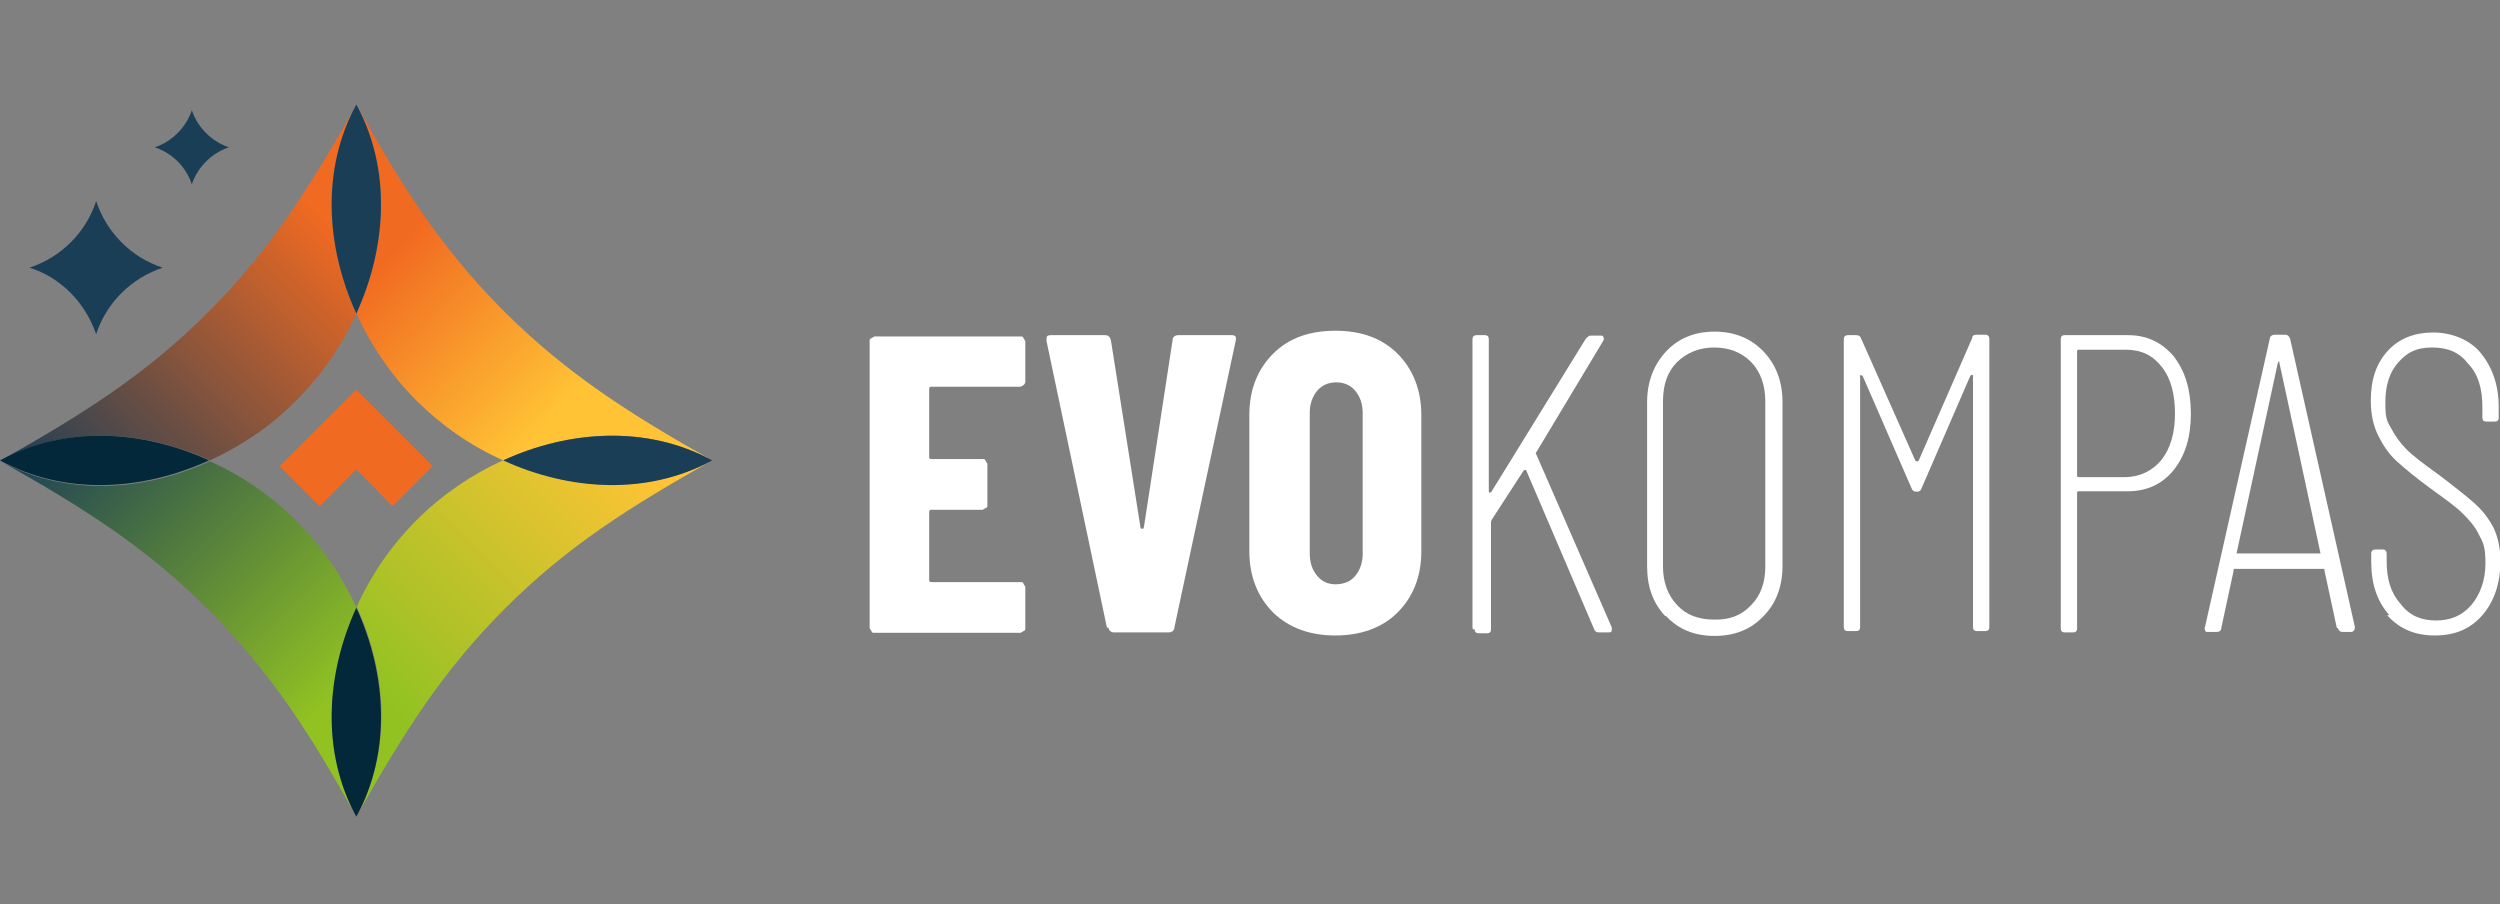 <?xml version="1.0" encoding="utf-8"?>
<!-- Generator: Adobe Illustrator 27.8.0, SVG Export Plug-In . SVG Version: 6.00 Build 0)  -->
<svg version="1.1" id="Laag_1" xmlns="http://www.w3.org/2000/svg" xmlns:xlink="http://www.w3.org/1999/xlink" x="0px" y="0px"
	 viewBox="0 0 566.9 205" style="enable-background:new 0 0 566.9 205;" xml:space="preserve">
<rect x="0" y="0" width="566.9" height="205" fill="#808080" stroke="none"/>
<style type="text/css">
	.st0{fill:url(#SVGID_1_);}
	.st1{fill:url(#SVGID_00000119799856882410923190000018396427911427611029_);}
	.st2{fill:url(#SVGID_00000108308097115931988200000003226910210802893480_);}
	.st3{fill:url(#SVGID_00000124855337442152074950000014251375281652929414_);}
	.st4{fill:#02283A;}
	.st5{fill:#1B3E57;}
	.st6{fill:#F16A21;}
	.st7{fill:#FFFFFF;}
</style>
<g>
	
		<linearGradient id="SVGID_1_" gradientUnits="userSpaceOnUse" x1="13.575" y1="-651.325" x2="94.175" y2="-731.925" gradientTransform="matrix(1 0 0 -1 0 -560.1)">
		<stop  offset="0" style="stop-color:#1B3E57"/>
		<stop  offset="0.8" style="stop-color:#91C222"/>
	</linearGradient>
	<path class="st0" d="M80.8,185.2c-10.4-18.8-19.5-32.9-33.6-47s-28.2-23-47-33.6c14.7,8,32.3,6.9,47.4,0c7.4,3.3,14.1,8,19.7,13.6
		s10.2,12.3,13.6,19.7C74,152.9,72.8,170.5,80.8,185.2L80.8,185.2z"/>
	
		<linearGradient id="SVGID_00000001637283687436262360000005433906849026972856_" gradientUnits="userSpaceOnUse" x1="147.756" y1="-676.309" x2="73.248" y2="-603.286" gradientTransform="matrix(1 0 0 -1 0 -560.1)">
		<stop  offset="0.3" style="stop-color:#FFC335"/>
		<stop  offset="0.8" style="stop-color:#F16A21"/>
	</linearGradient>
	<path style="fill:url(#SVGID_00000001637283687436262360000005433906849026972856_);" d="M161.5,104.4c-14.7-8-32.3-6.9-47.4,0
		c-7.4-3.3-14.1-8-19.7-13.6c-5.6-5.6-10.2-12.3-13.6-19.7c6.9-15.1,8-32.7,0-47.4c10.4,18.8,19.5,32.9,33.6,47
		C128.6,84.8,142.7,93.8,161.5,104.4L161.5,104.4z"/>
	
		<linearGradient id="SVGID_00000119090405538592563460000012050068584633447552_" gradientUnits="userSpaceOnUse" x1="67.28" y1="-731.923" x2="148.107" y2="-651.282" gradientTransform="matrix(1 0 0 -1 0 -560.1)">
		<stop  offset="0.2" style="stop-color:#91C222"/>
		<stop  offset="0.9" style="stop-color:#FFC335"/>
	</linearGradient>
	<path style="fill:url(#SVGID_00000119090405538592563460000012050068584633447552_);" d="M161.5,104.4
		c-18.8,10.6-32.9,19.5-47,33.6s-23,28.2-33.6,47c8-14.7,6.9-32.3,0-47.4c3.3-7.4,8-14.1,13.6-19.7s12.3-10.2,19.7-13.6
		C129.1,111.2,146.8,112.3,161.5,104.4L161.5,104.4z"/>
	
		<linearGradient id="SVGID_00000081640622507144742180000009494554268954119306_" gradientUnits="userSpaceOnUse" x1="13.379" y1="-678.022" x2="94.206" y2="-597.196" gradientTransform="matrix(1 0 0 -1 0 -560.1)">
		<stop  offset="0" style="stop-color:#1B3E57"/>
		<stop  offset="0.8" style="stop-color:#F16A21"/>
	</linearGradient>
	<path style="fill:url(#SVGID_00000081640622507144742180000009494554268954119306_);" d="M80.8,71.1c-3.3,7.4-8,14.1-13.6,19.7
		C61.7,96.4,55,101,47.6,104.4c-15.1-6.9-32.7-8-47.4,0c18.8-10.6,32.9-19.5,47-33.6s23-28.2,33.6-47C72.8,38.4,74,56,80.8,71.1
		L80.8,71.1z"/>
	<g>
		<path class="st4" d="M80.8,185.2c-8-14.7-6.9-32.3,0-47.4C87.7,152.9,88.8,170.5,80.8,185.2z"/>
		<path class="st5" d="M161.5,104.4c-14.7,8-32.3,6.9-47.4,0C129.1,97.5,146.8,96.4,161.5,104.4z"/>
		<path class="st5" d="M80.8,71.1c-6.9-15.1-8-32.7,0-47.4C88.8,38.4,87.7,56,80.8,71.1z"/>
		<path class="st4" d="M47.4,104.4c-15.1,6.9-32.7,8-47.4,0C14.7,96.4,32.3,97.5,47.4,104.4z"/>
	</g>
	<polygon class="st6" points="80.8,88.4 63.4,105.7 72.5,114.8 80.8,106.4 89,114.8 98.1,105.7 	"/>
</g>
<g>
	<path class="st7" d="M232.1,87.3c-0.2,0.2-0.6,0.4-0.7,0.4h-20.1c-0.4,0-0.6,0-0.6,0.6v15.2c0,0.4,0,0.6,0.6,0.6h11.5
		c0.4,0,0.6,0,0.7,0.4c0.2,0.4,0.4,0.6,0.4,0.7v9.3c0,0.4,0,0.6-0.4,0.7c-0.4,0.2-0.6,0.4-0.7,0.4h-11.5c-0.4,0-0.6,0-0.6,0.6v15.2
		c0,0.4,0,0.6,0.6,0.6h20.1c0.4,0,0.6,0,0.7,0.4c0.2,0.4,0.4,0.6,0.4,0.7v9.3c0,0.4,0,0.6-0.4,0.7c-0.4,0.2-0.6,0.4-0.7,0.4h-33.1
		c-0.4,0-0.6,0-0.7-0.4c-0.2-0.4-0.4-0.6-0.4-0.7v-65c0-0.4,0-0.6,0.4-0.7c0.4-0.2,0.6-0.4,0.7-0.4h33.1c0.4,0,0.6,0,0.7,0.4
		c0.2,0.4,0.4,0.6,0.4,0.7v9.3C232.4,86.9,232.4,87.1,232.1,87.3L232.1,87.3z"/>
	<path class="st7" d="M251,142.3l-13.7-65v-0.4c0-0.6,0.2-0.9,0.9-0.9h12.4c0.7,0,1.1,0.4,1.3,1.1l6.7,42.4c0,0.2,0,0.4,0.4,0.4
		s0.2,0,0.4-0.4l6.5-42.4c0-0.7,0.6-1.1,1.3-1.1h12.1c0.9,0,1.1,0.4,0.9,1.3l-13.9,65c0,0.7-0.6,1.1-1.3,1.1h-12.4
		c-0.7,0-1.1-0.4-1.3-1.1H251L251,142.3z"/>
	<path class="st7" d="M288.7,138.9c-3.5-3.5-5.4-8.2-5.4-13.9V94.1c0-5.8,1.9-10.4,5.4-13.9s8.2-5.2,14.1-5.2s10.6,1.7,14.1,5.2
		s5.4,8.2,5.4,13.9V125c0,5.8-1.9,10.4-5.4,13.9s-8.4,5.2-14.1,5.2C297.1,144.1,292.3,142.4,288.7,138.9z M307.3,130.6
		c1.1-1.3,1.7-3,1.7-5v-32c0-2-0.6-3.7-1.7-5s-2.6-1.9-4.3-1.9s-3.2,0.6-4.3,1.9c-1.1,1.3-1.7,3-1.7,5v32c0,2,0.6,3.7,1.7,5
		s2.4,1.9,4.3,1.9C304.9,132.4,306.2,131.9,307.3,130.6z"/>
	<path class="st7" d="M333.9,142.3V76.9c0-0.6,0.4-0.9,0.9-0.9h1.9c0.7,0,0.9,0.4,0.9,0.9v34.4c0,0.2,0,0.4,0.2,0.4s0.2,0,0.4-0.2
		l21.4-34.7c0.4-0.4,0.7-0.7,1.1-0.7h2.2c0.4,0,0.6,0,0.7,0.4c0.2,0.4,0,0.6,0,0.7l-15.2,25.3c-0.2,0.2-0.2,0.4,0,0.6l17.1,39.2v0.4
		c0,0.6-0.2,0.7-0.7,0.7h-2.2c-0.6,0-0.9-0.2-1.1-0.7l-15.4-36c0-0.2-0.2-0.2-0.6,0l-7.2,11.1c0,0-0.2,0.4-0.2,0.6v24.3
		c0,0.7-0.4,0.9-0.9,0.9h-1.9c-0.7,0-0.9-0.4-0.9-0.9H334L333.9,142.3z"/>
	<path class="st7" d="M377.6,139.7c-2.8-3-4.1-6.7-4.1-11.3V91.2c0-4.6,1.5-8.5,4.3-11.5s6.5-4.5,11-4.5s8.2,1.5,11.1,4.5
		c2.8,3,4.3,6.7,4.3,11.5v37.2c0,4.6-1.5,8.5-4.3,11.3c-2.8,3-6.5,4.5-11.1,4.5s-8.2-1.5-11-4.5l0,0H377.6z M397.1,137.2
		c2.2-2.2,3.2-5.2,3.2-8.7V91c0-3.7-1.1-6.7-3.2-8.9c-2.2-2.2-5-3.3-8.4-3.3c-3.3,0-6.1,1.1-8.4,3.3c-2.2,2.2-3.2,5.2-3.2,8.9v37.5
		c0,3.5,1.1,6.5,3.2,8.7c2,2.2,4.8,3.3,8.4,3.3C392.2,140.6,395,139.5,397.1,137.2z"/>
	<path class="st7" d="M448.2,75.9h2c0.6,0,0.9,0.4,0.9,0.9v65.4c0,0.7-0.4,0.9-0.9,0.9h-1.9c-0.7,0-0.9-0.4-0.9-0.9V85.4
		c0-0.2,0-0.4-0.2-0.4s-0.2,0-0.4,0.2l-11.1,25.6c-0.2,0.6-0.6,0.7-1.1,0.7c-0.6,0-0.9-0.2-1.1-0.7l-11.1-25.5c0,0,0-0.2-0.4-0.2
		s-0.2,0-0.2,0.4v56.7c0,0.7-0.4,0.9-0.9,0.9H419c-0.7,0-0.9-0.4-0.9-0.9V76.9c0-0.6,0.4-0.9,0.9-0.9h1.9c0.6,0,0.9,0.2,1.1,0.7
		l12.3,27.7c0,0,0,0.2,0.4,0.2s0.2,0,0.4-0.2l12.1-27.7C447.2,76.1,447.6,75.9,448.2,75.9L448.2,75.9L448.2,75.9z"/>
	<path class="st7" d="M492.9,80.8c2.6,3.3,3.9,7.6,3.9,13s-1.3,9.5-3.9,12.8c-2.6,3.2-6.1,4.8-10.4,4.8h-11.1c-0.2,0-0.4,0-0.4,0.4
		v30.7c0,0.7-0.4,0.9-0.9,0.9h-1.9c-0.7,0-0.9-0.4-0.9-0.9V76.9c0-0.7,0.4-0.9,0.9-0.9h14.3c4.5,0,7.8,1.7,10.6,5h-0.2V80.8z
		 M490.2,104.2c2-2.6,3-6.1,3-10.4s-0.9-8-3-10.6c-2-2.6-4.6-3.9-8.2-3.9h-10.6c-0.2,0-0.4,0-0.4,0.4v28.1c0,0.2,0,0.4,0.4,0.4H482
		C485.3,108.1,488.1,106.8,490.2,104.2L490.2,104.2z"/>
	<path class="st7" d="M529.9,142.4l-2.8-13V129h-20.6v0.4l-2.8,13c0,0.6-0.4,0.9-1.1,0.9h-1.9c-0.4,0-0.6,0-0.7-0.4
		c0-0.2-0.2-0.4,0-0.7l14.7-65.4c0-0.6,0.6-0.9,1.1-0.9h2.4c0.6,0,0.9,0.4,1.1,0.9l14.7,65.4l0,0c0,0.7-0.4,1.1-0.9,1.1h-1.9
		c-0.6,0-0.9-0.4-1.1-0.9l0,0L529.9,142.4L529.9,142.4z M507.1,125.5h19.1c0-0.2-9.3-43.1-9.3-43.1c0-0.2,0-0.4-0.2-0.4s0,0-0.2,0.4
		l-9.3,42.9l0,0C507.3,125.5,507.1,125.5,507.1,125.5L507.1,125.5L507.1,125.5z"/>
	<path class="st7" d="M541.8,139.5c-2.8-3.2-4.1-7.1-4.1-12.1v-1.9c0-0.6,0.4-0.9,0.9-0.9h1.7c0.6,0,0.9,0.4,0.9,0.9v1.7
		c0,4.1,0.9,7.2,3.2,9.8c2,2.6,4.6,3.7,8,3.7c3.3,0,5.9-1.1,8-3.5c2-2.4,3.2-5.6,3.2-9.5c0-3.9-0.6-4.8-1.5-6.5
		c-0.9-1.9-2.2-3.3-3.7-4.8s-3.9-3.2-7.2-5.6s-5.8-4.5-7.6-6.1c-1.9-1.7-3.2-3.7-4.3-5.9c-1.1-2.2-1.7-4.8-1.7-8
		c0-4.8,1.3-8.5,3.9-11.3c2.6-2.8,6.1-4.1,10.2-4.1c4.1,0,8.2,1.5,10.8,4.6c2.6,3.2,4.1,7.2,4.1,12.3v2.4c0,0.7-0.4,0.9-0.9,0.9
		h-1.9c-0.7,0-0.9-0.4-0.9-0.9v-2.4c0-4.1-0.9-7.4-3.2-9.8c-2-2.6-4.6-3.7-8.2-3.7s-5.6,1.1-7.6,3.3c-2,2.2-3,5.2-3,9.1
		s0.4,4.3,1.3,5.9c0.9,1.7,2,3.3,3.5,4.8s3.9,3.3,7.1,5.6c3.7,2.8,6.5,5,8.4,6.7s3.2,3.5,4.3,5.6c0.9,2,1.5,4.5,1.5,7.4
		c0,5.2-1.5,9.3-4.1,12.3c-2.8,3.2-6.3,4.6-10.8,4.6s-8-1.5-10.8-4.6H541.8L541.8,139.5z"/>
</g>
<path class="st5" d="M6.7,60.7L6.7,60.7c7.2-2.4,12.8-8,15.1-15.1l0,0c2.4,7.2,8,12.8,15.1,15.1l0,0c-7.2,2.4-12.8,8-15.1,15.1l0,0
	C19.3,68.5,13.7,62.9,6.7,60.7z"/>
<path class="st5" d="M35.1,33.4L35.1,33.4c3.9-1.3,7.1-4.5,8.4-8.4l0,0c1.3,3.9,4.5,7.1,8.4,8.4l0,0c-3.9,1.3-7.1,4.5-8.4,8.4l0,0
	C42.2,37.8,39,34.7,35.1,33.4z"/>
</svg>
